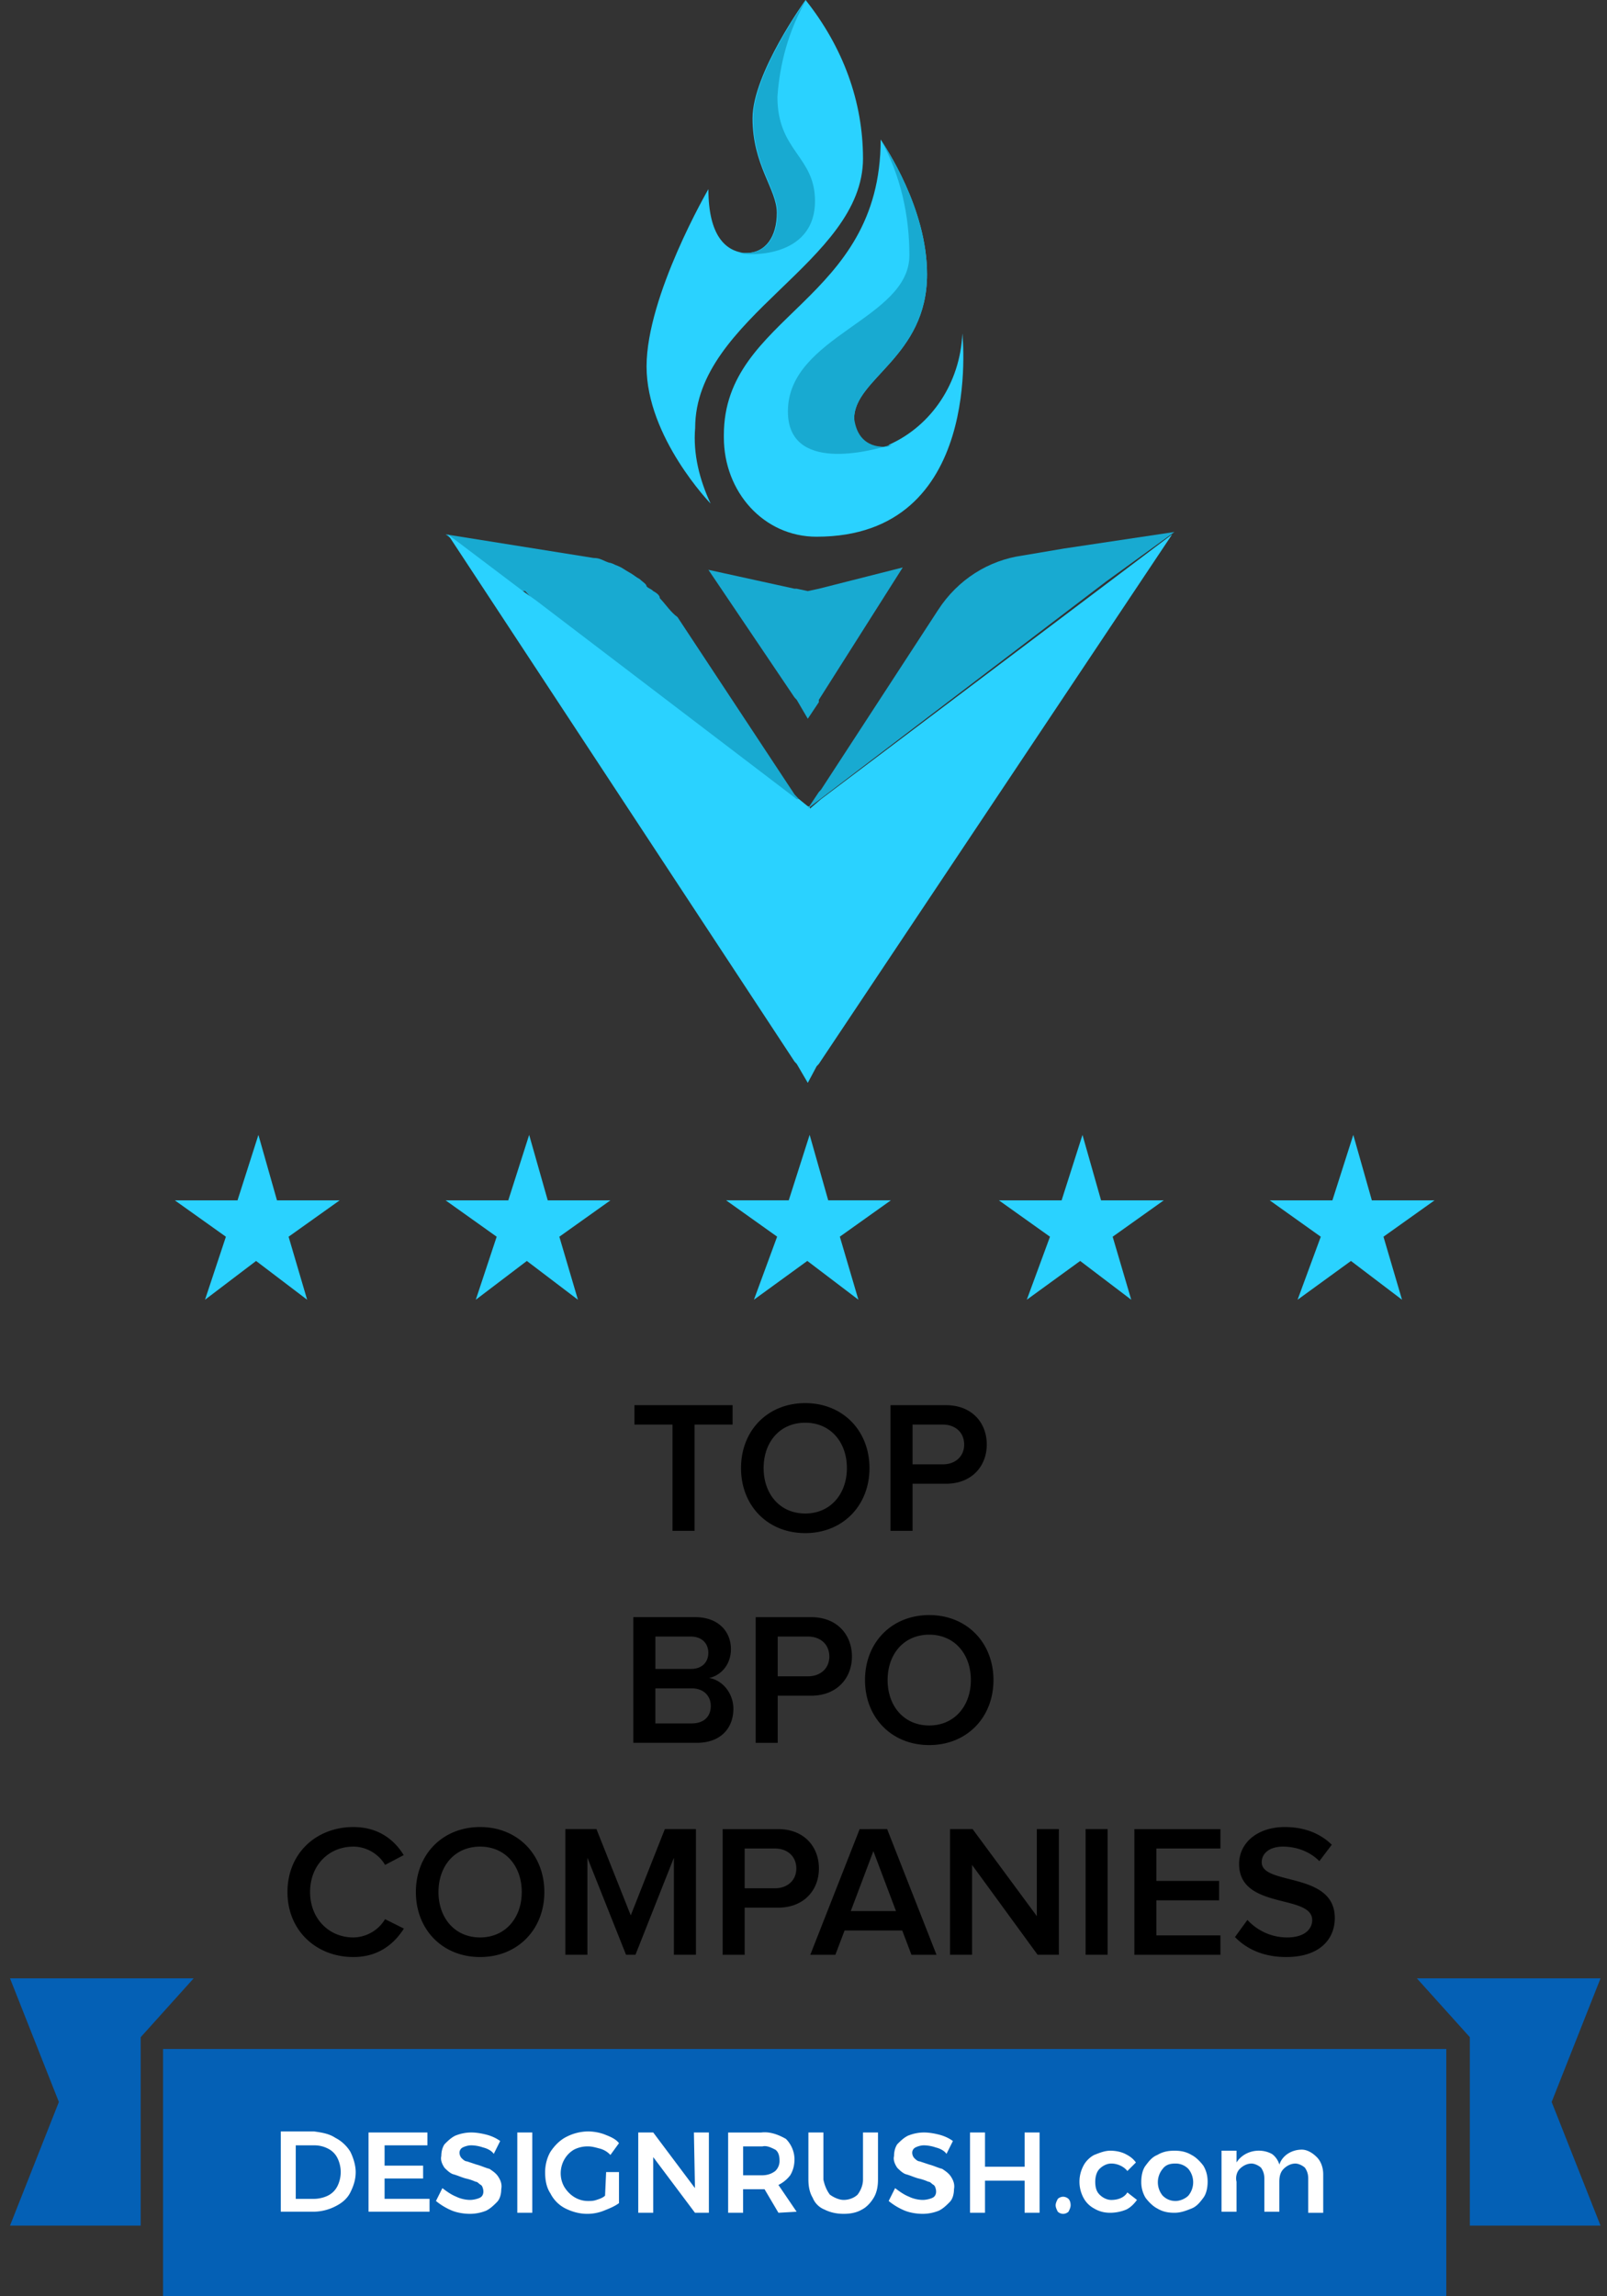 <svg width="91" height="130" fill="none" xmlns="http://www.w3.org/2000/svg"><rect width="100%" height="100%" fill="#333333" stroke="none"/><path d="M83.233 126h7.401l-2.768-7 2.768-7H80.233l3 3.333V126zM7.967 126H.566l2.768-7-2.768-7h10.401l-3 3.333V126z" fill="#0460B5"/><path d="M81.9 116H9.233v14h72.666v-14z" fill="#0460B5"/><path d="M18.99 121.03c.364.182.667.485.849.788.182.364.303.788.303 1.152 0 .424-.121.787-.303 1.151s-.485.606-.849.788a2.756 2.756 0 0 1-1.212.303H15.9v-4.545h1.88c.423.06.848.121 1.211.363zm-.424 3.273c.242-.121.424-.303.546-.546a1.796 1.796 0 0 0 0-1.575 1.18 1.18 0 0 0-.546-.545 1.668 1.668 0 0 0-.788-.182h-1.03v3.03h1.03c.243 0 .546-.061.788-.182zM20.87 120.727h3.333v.727h-2.425v1.151h2.182v.728h-2.182v1.151h2.546v.727h-3.455v-4.484zM27.354 121.575a2.197 2.197 0 0 0-.667-.121c-.181 0-.363.061-.485.121a.333.333 0 0 0-.181.303c0 .121.06.243.12.303.061.061.183.182.304.182l.545.182c.243.06.485.182.728.242.181.122.363.242.484.424.122.182.243.424.182.728 0 .242-.06.545-.242.727-.182.182-.364.363-.606.485a2.436 2.436 0 0 1-.91.182c-.363 0-.727-.061-1.03-.182a3.626 3.626 0 0 1-.909-.546l.364-.727c.242.182.485.364.788.485.242.121.545.182.788.182.181 0 .424-.061.545-.122.242-.121.242-.424.121-.666l-.06-.061c-.122-.061-.182-.181-.303-.181a2.747 2.747 0 0 0-.546-.182c-.242-.061-.485-.182-.727-.243-.182-.061-.364-.242-.485-.363-.121-.182-.242-.425-.182-.667 0-.243.06-.485.182-.667.182-.182.364-.364.606-.484.303-.122.606-.182.91-.182.302 0 .605.06.848.121.242.061.545.181.788.363l-.364.728c-.121-.182-.364-.304-.606-.364zM29.293 120.727h.849v4.545h-.849v-4.545zM34.324 122.97h.727v1.757c-.242.182-.545.303-.848.424a2.498 2.498 0 0 1-.97.182c-.424 0-.848-.121-1.212-.303a1.913 1.913 0 0 1-.849-.848c-.242-.364-.303-.788-.303-1.212 0-.425.122-.849.303-1.152.243-.363.546-.667.91-.848a2.756 2.756 0 0 1 1.212-.303c.303 0 .666.06.97.182.302.121.605.242.787.484l-.485.667a1.25 1.25 0 0 0-.606-.363c-.242-.061-.424-.122-.666-.122a1.68 1.68 0 0 0-.788.182c-.728.424-.97 1.394-.546 2.121.303.485.788.788 1.334.788.181 0 .303 0 .484-.061.182-.06.364-.121.485-.242l.06-1.333zM39.294 120.727h.848v4.545h-.788l-2.363-3.151v3.151h-.849v-4.545h.849l2.363 3.151-.06-3.151zM44.081 125.273l-.787-1.333H42.08v1.333h-.848v-4.545h1.879c.485-.061.97.121 1.394.363.303.304.484.728.484 1.152 0 .303-.06.606-.242.909a1.875 1.875 0 0 1-.667.545l1.03 1.516-1.03.06zm-2-2.121h1.03c.304 0 .546-.061.789-.242a.78.78 0 0 0 .242-.607c0-.242-.06-.484-.242-.606-.243-.12-.485-.242-.728-.181h-1.09v1.636zM46.99 124.242c.243.181.546.303.788.303.303 0 .606-.122.788-.303.182-.243.303-.546.303-.849v-2.666h.849v2.666c0 .364-.061.728-.243 1.03-.182.304-.424.546-.666.667-.303.182-.667.243-1.03.243-.365 0-.728-.061-1.092-.243a1.198 1.198 0 0 1-.666-.667c-.182-.302-.243-.666-.243-1.03v-2.666h.849v2.666c.06.303.181.606.363.849zM52.99 121.575a2.197 2.197 0 0 0-.666-.121c-.182 0-.364.061-.485.121a.333.333 0 0 0-.182.303c0 .121.06.243.121.303.061.061.182.182.303.182l.546.182c.242.06.485.182.727.242.182.122.364.242.485.424s.242.424.182.728c0 .242-.06.545-.243.727-.181.182-.363.363-.606.485a2.436 2.436 0 0 1-.909.182c-.363 0-.727-.061-1.03-.182a3.626 3.626 0 0 1-.91-.546l.364-.727c.243.182.485.364.788.485.243.121.546.182.788.182.182 0 .425-.061.546-.122.242-.121.242-.424.12-.666l-.06-.061c-.12-.061-.181-.181-.303-.181a2.748 2.748 0 0 0-.545-.182c-.243-.061-.485-.182-.727-.243-.182-.061-.364-.242-.485-.363-.121-.182-.243-.425-.182-.667 0-.243.06-.485.182-.667.181-.182.363-.364.606-.484.303-.122.606-.182.909-.182.303 0 .606.06.848.121.243.061.546.181.788.363l-.363.728c-.122-.182-.364-.304-.607-.364zM54.93 120.727h.848v1.939h2.243v-1.939h.848v4.545h-.848v-1.818h-2.243v1.818h-.848v-4.545zM60.506 124.486c.06.061.12.181.12.363 0 .122-.06.243-.12.364a.46.46 0 0 1-.303.121.461.461 0 0 1-.303-.121c-.061-.121-.122-.242-.122-.364 0-.121.061-.242.122-.363a.461.461 0 0 1 .303-.121.46.46 0 0 1 .303.121zM62.93 122.485c-.243 0-.485.121-.667.303-.182.182-.242.485-.242.727 0 .304.06.546.242.728.182.182.424.303.667.303.363 0 .727-.121.909-.425l.545.425c-.182.242-.364.424-.606.545a2.417 2.417 0 0 1-.909.182c-.303 0-.606-.06-.91-.242a1.468 1.468 0 0 1-.605-.606 1.934 1.934 0 0 1 0-1.819c.121-.242.364-.485.606-.606.303-.121.606-.242.909-.242.303 0 .606.061.849.181.242.122.424.243.606.486l-.485.484c-.182-.242-.546-.424-.91-.424zM67.475 122c.243.121.485.364.667.606.182.303.243.607.243.909 0 .304-.06.667-.243.91-.182.242-.363.484-.667.606-.303.121-.606.242-.97.242-.363 0-.666-.06-.969-.242-.242-.122-.485-.364-.667-.606a1.713 1.713 0 0 1-.242-.91c0-.302.06-.666.242-.909.182-.242.364-.485.667-.606.303-.181.606-.242.97-.242.363 0 .666.061.97.242zm-1.636.788a1.188 1.188 0 0 0 0 1.515c.182.182.424.303.727.303.243 0 .546-.121.727-.303a1.187 1.187 0 0 0 0-1.515 1.002 1.002 0 0 0-.727-.303c-.303 0-.545.061-.727.303zM74.566 122.122c.243.243.364.606.364.97v2.182h-.849v-1.94c0-.242-.06-.424-.182-.606-.12-.121-.363-.242-.545-.242-.242 0-.485.121-.667.303-.182.182-.242.424-.242.727v1.697h-.848v-1.879c0-.242-.061-.424-.182-.606-.122-.121-.364-.242-.546-.242-.242 0-.484.121-.666.303-.182.182-.243.485-.182.727v1.697h-.849v-3.454h.849v.666c.424-.666 1.333-.848 2-.484.182.12.364.363.424.606.182-.546.727-.849 1.273-.849.303 0 .606.182.848.424z" fill="#fff"/><path d="M39.33 86.667V80.65h2.154v-1.099h-5.557v1.099h2.155v6.016h1.248zm6.27.128c2.122 0 3.636-1.558 3.636-3.68 0-2.123-1.514-3.68-3.637-3.68-2.133 0-3.637 1.557-3.637 3.68 0 2.122 1.504 3.68 3.637 3.68zm0-1.11c-1.44 0-2.358-1.109-2.358-2.57 0-1.472.917-2.57 2.357-2.57 1.43 0 2.358 1.098 2.358 2.57 0 1.461-.928 2.57-2.358 2.57zm6.075.982V84h1.889c1.482 0 2.314-1.013 2.314-2.219 0-1.216-.821-2.229-2.315-2.229h-3.136v7.115h1.248zm1.718-3.766h-1.718v-2.25h1.718c.704 0 1.205.448 1.205 1.13 0 .672-.501 1.12-1.205 1.12zM39.46 98.667c1.344 0 2.069-.822 2.069-1.93 0-.865-.608-1.622-1.376-1.74.661-.138 1.237-.746 1.237-1.632 0-1.002-.714-1.813-2.026-1.813h-3.5v7.115h3.596zm-.342-4.182h-2.005v-1.834h2.005c.63 0 .992.394.992.917 0 .544-.362.917-.992.917zm.054 3.083h-2.06v-1.984h2.06c.704 0 1.077.459 1.077.992 0 .619-.405.992-1.077.992zm4.868 1.099V96h1.888c1.483 0 2.315-1.013 2.315-2.219 0-1.216-.822-2.229-2.315-2.229h-3.136v7.115h1.248zm1.717-3.766H44.04v-2.25h1.717c.704 0 1.206.448 1.206 1.13 0 .672-.502 1.12-1.206 1.12zm6.863 3.894c2.123 0 3.637-1.558 3.637-3.68 0-2.123-1.514-3.68-3.637-3.68-2.133 0-3.637 1.557-3.637 3.68 0 2.122 1.504 3.68 3.637 3.68zm0-1.11c-1.44 0-2.357-1.109-2.357-2.57 0-1.472.917-2.57 2.357-2.57 1.43 0 2.357 1.098 2.357 2.57 0 1.461-.928 2.57-2.357 2.57zm-32.607 13.11c1.43 0 2.314-.758 2.858-1.611l-1.066-.533a2.127 2.127 0 0 1-1.792 1.034c-1.408 0-2.454-1.088-2.454-2.57 0-1.504 1.046-2.571 2.454-2.571.757 0 1.45.437 1.792 1.035l1.056-.555c-.523-.853-1.419-1.589-2.848-1.589-2.102 0-3.734 1.482-3.734 3.68 0 2.186 1.633 3.68 3.734 3.68zm7.175 0c2.122 0 3.637-1.558 3.637-3.68 0-2.123-1.515-3.68-3.637-3.68-2.134 0-3.638 1.557-3.638 3.68 0 2.122 1.504 3.68 3.638 3.68zm0-1.11c-1.44 0-2.358-1.109-2.358-2.57 0-1.472.918-2.571 2.358-2.571 1.43 0 2.357 1.099 2.357 2.571 0 1.461-.928 2.57-2.357 2.57zm12.22.982v-7.115h-1.76l-1.93 4.885-1.942-4.885h-1.76v7.115h1.248v-5.494l2.187 5.494h.533l2.176-5.494v5.494h1.248zm2.762 0V108h1.888c1.483 0 2.315-1.013 2.315-2.219 0-1.216-.822-2.229-2.315-2.229h-3.136v7.115h1.248zm1.718-3.766H42.17v-2.25h1.718c.704 0 1.205.448 1.205 1.13 0 .672-.502 1.12-1.206 1.12zm9.143 3.766-2.795-7.115H48.68l-2.795 7.115h1.419l.523-1.376h3.264l.522 1.376h1.419zm-2.294-2.475h-2.56l1.28-3.392 1.28 3.392zm9.225 2.475v-7.115h-1.248v4.928l-3.637-4.928h-1.28v7.115h1.248v-5.088l3.712 5.088h1.206zm2.76 0v-7.115h-1.248v7.115h1.248zm6.387 0v-1.099h-3.626v-1.984h3.552v-1.099h-3.552v-1.834h3.626v-1.099h-4.874v7.115h4.874zm3.725.128c1.91 0 2.752-1.024 2.752-2.208 0-2.646-4.139-1.824-4.139-3.158 0-.522.47-.885 1.195-.885.747 0 1.504.256 2.07.821l.703-.928c-.65-.64-1.557-1.002-2.656-1.002-1.568 0-2.592.906-2.592 2.09 0 2.614 4.139 1.686 4.139 3.179 0 .48-.395.981-1.419.981-.992 0-1.77-.469-2.25-.992l-.704.971c.64.661 1.589 1.131 2.9 1.131z" fill="#000"/><path d="M45.743 45.777c-.125-.134-.125 0 0 0l-.626-.402-.125-.133-14.757-11.244s-.125 0-.125-.134l-.25-.268-.125-.133h-.25l-4.252-3.213 8.379 1.339c.375 0 .5.134.875.267.125 0 .375.134.375.134.375.134.5.268.75.402.25.133.376.267.626.401.125.134.375.268.375.402.125.134.25.134.375.267.25.134.376.268.376.402.375.402.625.803 1 1.07l6.628 10.04.125.134.626.669z" fill="#18AAD1"/><path d="m45.743 61.304-.626-1.071-.125-.134L25.358 30.25l4.252 3.212.75.536 14.757 11.244h.125l.5.401s.126 0 .126.134l.625-.535L66.378 30.25l-20.01 29.983-.125.134-.5.937z" fill="#2AD2FF"/><path d="m45.743 40.691-.626-1.07-.125-.134-4.877-7.228 4.877 1.07h.125l.626.135.625-.134 4.752-1.205-4.752 7.496v.134l-.625.936zM66.503 30.117l-6.253.937-2.377.402c-1.875.267-3.626 1.338-4.752 3.078l-6.628 10.173-.125.134-.625.937.75-.803.125-.134-.875.937 16.883-12.85 3.877-2.81z" fill="#18AAD1"/><path d="M48.87 8.968c0 5.89-9.505 8.968-9.505 15.26-.126 1.471.25 2.944.875 4.282 0 0-3.627-3.748-3.627-7.763 0-4.016 3.502-10.039 3.502-10.039 0 2.677 1 3.48 2 3.614h.126c1.126 0 1.75-.937 1.75-2.275 0-1.339-1.375-2.677-1.375-5.354C42.616 4.149 45.618 0 45.618 0c2.126 2.677 3.251 5.756 3.251 8.968z" fill="#2AD2FF"/><path d="M46.243 30.386c-3.002 0-5.253-2.544-5.253-5.622v-.134c0-6.826 8.88-7.496 8.88-16.731.25.401 2.626 3.881 2.626 7.63 0 4.684-4.127 5.889-4.127 8.164 0 .937.375 1.606 1.626 1.606.125 0 .25 0 .375-.134 2.376-1.07 4.002-3.48 4.127-6.29 0 .133 1.25 11.51-8.254 11.51z" fill="#2AD2FF"/><path d="M50.12 25.3c.125 0 .25 0 .375-.135-1.25.402-5.878 1.607-5.878-1.873 0-4.284 6.879-5.22 6.879-8.835 0-2.275-.5-4.55-1.626-6.558.25.401 2.626 3.881 2.626 7.63 0 4.684-4.127 5.889-4.127 8.164.125.937.625 1.606 1.75 1.606zM46.151 11.377c0 3.347-4.002 3.079-4.252 2.945h.376c1.125 0 1.75-.937 1.75-2.275 0-1.339-1.375-2.677-1.375-5.354C42.65 4.149 45.65 0 45.65 0c-1 1.74-1.5 3.614-1.626 5.488 0 3.079 2.127 3.346 2.127 5.89z" fill="#18AAD1"/><path d="m44.007 70.012-2.892-2.059h3.55l1.183-3.706 1.051 3.706h3.55l-2.892 2.059 1.051 3.569-2.892-2.196-3.023 2.196 1.314-3.57zM59.458 70.015l-2.892-2.059h3.55l1.182-3.706 1.052 3.706h3.55l-2.893 2.059 1.052 3.568-2.892-2.196-3.023 2.196 1.314-3.568zM74.791 70.015 71.9 67.956h3.55l1.183-3.706 1.051 3.706h3.55l-2.892 2.059 1.051 3.568-2.892-2.196-3.023 2.196 1.314-3.568zM28.125 70.015l-2.892-2.059h3.549l1.183-3.706 1.052 3.706h3.549l-2.892 2.059 1.052 3.568-2.892-2.196-2.892 2.196 1.183-3.568zM12.791 70.015 9.9 67.956h3.55l1.183-3.706 1.052 3.706h3.549l-2.892 2.059 1.051 3.568-2.892-2.196-2.892 2.196 1.183-3.568z" fill="#2AD2FF"/></svg>